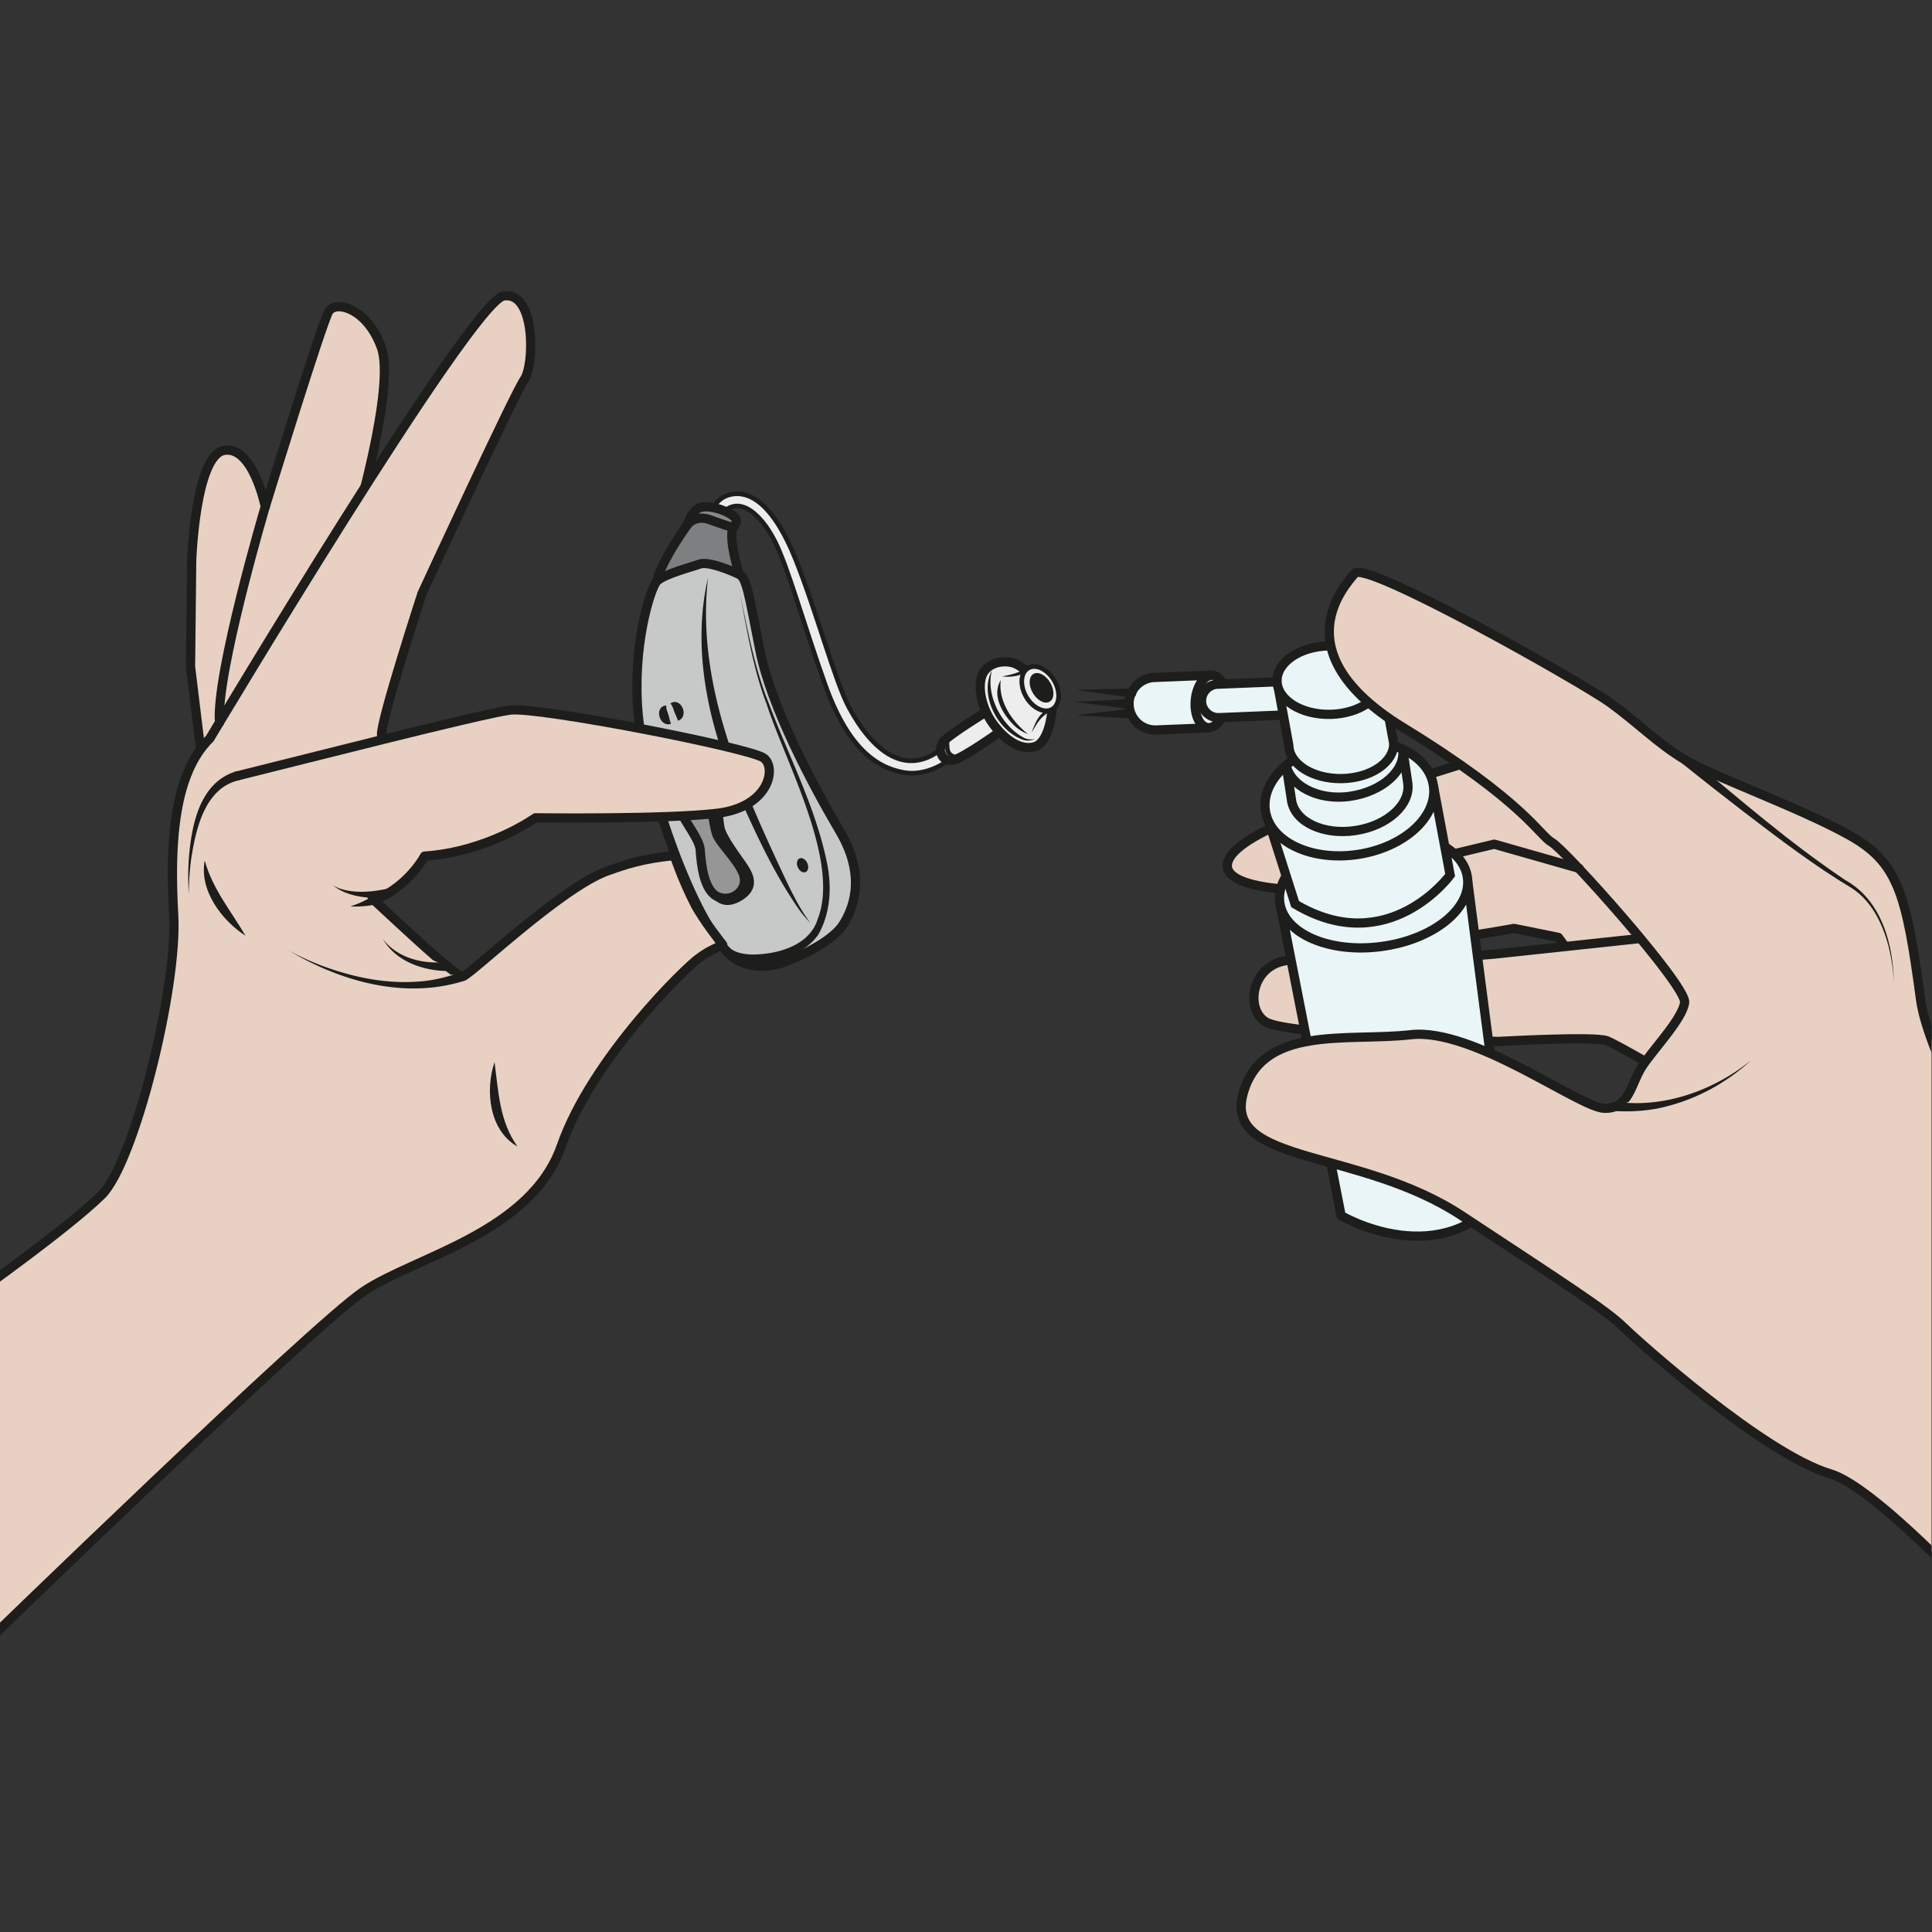<?xml version="1.0" encoding="UTF-8" standalone="no"?><svg xmlns="http://www.w3.org/2000/svg" xml:space="preserve" viewBox="0 0 558.25 558.25"><rect x="0" y="0" width="558.25" height="558.25" fill="#333333" stroke="none"/><defs><clipPath id="a" clipPathUnits="userSpaceOnUse"><path d="M0 418.69h418.69V0H0Z"/></clipPath></defs><g clip-path="url(#a)" transform="matrix(1.333 0 0 -1.333 0 558.25)"><path d="m0 0-9.61 1.94S-45.84-4.65-50.5-1.77c-4.66 2.87-7.84 12.18-7.84 12.18s-16.92.51-12.77 7.07c4.16 6.57 28.18 13.23 28.18 13.23l23.61 7.35 44.08-24.4 13.9-16.31L8.8-11.9Z" style="fill:#e8d1c2;fill-opacity:1;fill-rule:nonzero;stroke:none" transform="translate(337.8 215.6)"/><path d="m0 0-9.61 1.94S-45.84-4.65-50.5-1.77c-4.66 2.87-7.84 12.18-7.84 12.18s-16.92.51-12.77 7.07c4.16 6.57 28.18 13.23 28.18 13.23l23.61 7.35 44.08-24.4 13.9-16.31L8.8-11.9Z" style="fill:none;stroke:#1d1d1b;stroke-width:2;stroke-linecap:round;stroke-linejoin:round;stroke-miterlimit:10;stroke-dasharray:none;stroke-opacity:1" transform="translate(337.8 215.6)"/><path d="m0 0-31.52-3.38S-63.27-6.13-73.68-4.8c-10.4 1.33-12.63-10.47-7.4-13.37 5.24-2.9 50.28-4.16 50.28-4.16s20.98 1.19 23.53.15c2.55-1.04 13.17-7.3 13.17-7.3l7.79 14.08L3.26 1.07Z" style="fill:#e8d1c2;fill-opacity:1;fill-rule:nonzero;stroke:none" transform="translate(355.6 215.37)"/><path d="m0 0-31.52-3.38S-63.27-6.13-73.68-4.8c-10.4 1.33-12.63-10.47-7.4-13.37 5.24-2.9 50.28-4.16 50.28-4.16s20.98 1.19 23.53.15c2.55-1.04 13.17-7.3 13.17-7.3l7.79 14.08L3.26 1.07Z" style="fill:none;stroke:#1d1d1b;stroke-width:2;stroke-linecap:round;stroke-linejoin:round;stroke-miterlimit:10;stroke-dasharray:none;stroke-opacity:1" transform="translate(355.6 215.37)"/><path d="m0 0 13.11-66.91s22.21-13.18 36.11 5.8L40.55 5.61" style="fill:#e9f5f7;fill-opacity:1;fill-rule:nonzero;stroke:#1d1d1b;stroke-width:2;stroke-linecap:butt;stroke-linejoin:miter;stroke-miterlimit:10;stroke-dasharray:none;stroke-opacity:1" transform="translate(277.6 222.2)"/><path d="m0 0-11.66-.47a5.67 5.67 0 0 0-5.92 5.46 5.7 5.7 0 0 0 5.46 5.92l12.85.52" style="fill:#e9f5f7;fill-opacity:1;fill-rule:nonzero;stroke:#1d1d1b;stroke-width:2;stroke-linecap:butt;stroke-linejoin:miter;stroke-miterlimit:10;stroke-dasharray:none;stroke-opacity:1" transform="translate(262.33 261.03)"/><path d="M0 0c-.3-3.14-2-5.54-3.8-5.37C-5.61-5.2-6.84-2.53-6.55.6c.3 3.14 2 5.54 3.8 5.37C-.93 5.82.3 3.14 0 0" style="fill:#e9f5f7;fill-opacity:1;fill-rule:nonzero;stroke:none" transform="translate(265.65 266.44)"/><path d="M0 0c-.3-3.14-2-5.54-3.8-5.37C-5.61-5.2-6.84-2.53-6.55.6c.3 3.14 2 5.54 3.8 5.37C-.93 5.82.3 3.14 0 0Z" style="fill:none;stroke:#1d1d1b;stroke-width:2;stroke-linecap:butt;stroke-linejoin:miter;stroke-miterlimit:10;stroke-dasharray:none;stroke-opacity:1" transform="translate(265.65 266.44)"/><path d="M0 0a3.62 3.62 0 0 0 1.6 6.8l19.05.77a3.62 3.62 0 0 0 .3-7.24L1.9-.45A3.6 3.6 0 0 0 0 0" style="fill:#e9f5f7;fill-opacity:1;fill-rule:nonzero;stroke:none" transform="translate(262.35 263.68)"/><path d="M0 0a3.62 3.62 0 0 0 1.6 6.8l19.05.77a3.62 3.62 0 0 0 .3-7.24L1.9-.45A3.6 3.6 0 0 0 0 0Z" style="fill:none;stroke:#1d1d1b;stroke-width:2;stroke-linecap:butt;stroke-linejoin:miter;stroke-miterlimit:10;stroke-dasharray:none;stroke-opacity:1" transform="translate(262.35 263.68)"/><path d="M0 0c3.13-1.73 5.2-4.2 5.58-7.13.89-6.76-7.5-13.44-18.74-14.91-11.23-1.48-21.06 2.8-21.95 9.57-.26 2 .28 3.99 1.48 5.84" style="fill:#e9f5f7;fill-opacity:1;fill-rule:nonzero;stroke:#1d1d1b;stroke-width:2;stroke-linecap:butt;stroke-linejoin:miter;stroke-miterlimit:10;stroke-dasharray:none;stroke-opacity:1" transform="translate(312.52 235.65)"/><path d="m0 0 3.64-19.44s-13.37-18.34-33.6-6.29L-36.41-5.5" style="fill:#e9f5f7;fill-opacity:1;fill-rule:nonzero;stroke:#1d1d1b;stroke-width:2;stroke-linecap:butt;stroke-linejoin:miter;stroke-miterlimit:10;stroke-dasharray:none;stroke-opacity:1" transform="translate(310.7 248.54)"/><path d="M0 0c4.46-1.62 7.6-4.64 8.18-8.47C9.2-15.2 1.88-21.9-8.18-23.43c-10.06-1.53-19.04 2.7-20.06 9.45-.62 4.1 1.85 8.2 6.15 11.11" style="fill:#e9f5f7;fill-opacity:1;fill-rule:nonzero;stroke:#1d1d1b;stroke-width:2;stroke-linecap:butt;stroke-linejoin:miter;stroke-miterlimit:10;stroke-dasharray:none;stroke-opacity:1" transform="translate(302.53 257.01)"/><path d="m0 0 2.54-13.92c.07-4.1 5.22-7.33 11.5-7.22 6.28.11 11.3 3.53 11.24 7.62L22.73.4" style="fill:#e9f5f7;fill-opacity:1;fill-rule:nonzero;stroke:#1d1d1b;stroke-width:2;stroke-linecap:butt;stroke-linejoin:miter;stroke-miterlimit:10;stroke-dasharray:none;stroke-opacity:1" transform="translate(276.83 271.16)"/><path d="M0 0c.07-4.1-4.96-7.51-11.24-7.63-6.28-.1-11.42 3.13-11.5 7.22-.07 4.1 4.96 7.52 11.24 7.63C-5.22 7.33-.07 4.1 0 0" style="fill:#e9f5f7;fill-opacity:1;fill-rule:nonzero;stroke:none" transform="translate(299.56 271.57)"/><path d="M0 0c.07-4.1-4.96-7.51-11.24-7.63-6.28-.1-11.42 3.13-11.5 7.22-.07 4.1 4.96 7.52 11.24 7.63C-5.22 7.33-.07 4.1 0 0Z" style="fill:none;stroke:#1d1d1b;stroke-width:2;stroke-linecap:butt;stroke-linejoin:miter;stroke-miterlimit:10;stroke-dasharray:none;stroke-opacity:1" transform="translate(299.56 271.57)"/><path d="m0 0-1.2 7.89c.71-4.67 7-8.06 13.96-7 6.96 1.05 12.04 5.57 11.33 10.24l1.1-7.32c.71-4.66-4.36-9.3-11.31-10.35C6.92-7.6.7-4.67 0 0" style="fill:#e9f5f7;fill-opacity:1;fill-rule:nonzero;stroke:#1d1d1b;stroke-width:2;stroke-linecap:butt;stroke-linejoin:miter;stroke-miterlimit:10;stroke-dasharray:none;stroke-opacity:1" transform="translate(279.96 245.3)"/><path d="M0 0s-51.9 79-55 102.09c-3.11 23.1-4.87 29.8-15.64 35.76-10.77 5.97-29.27 12.57-35.34 16.19-6.07 3.62-10.17 7.98-16.31 12.42-6.14 4.44-52.99 30.91-55.35 28.05-2.32-2.8-15.28-16.7 8.93-32.45.52-.34 1.05-.67 1.6-1 26.36-16.17 29.42-23.34 32.21-24.89 2.8-1.54 29.2-31.02 28.75-34.68-.46-3.65-7.07-10.42-9.37-14.1-2.3-3.67-2.63-8.97-8.03-8.84-5.4.13-28.34 17.52-41.98 15.95-13.64-1.56-32.36 2.29-36.37-12.95-4-15.24 25.33-11.68 47.47-26.3 22.14-14.6 31.18-20.39 34.9-24.02 3.73-3.62 30.58-27.61 44.9-31.89 14.3-4.28 56.5-54.2 56.5-54.2z" style="fill:#e8d1c2;fill-opacity:1;fill-rule:nonzero;stroke:none" transform="translate(471.32 100)"/><path d="M0 0s-51.9 79-55 102.09c-3.11 23.1-4.87 29.8-15.64 35.76-10.77 5.97-29.27 12.57-35.34 16.19-6.07 3.62-10.17 7.98-16.31 12.42-6.14 4.44-52.99 30.91-55.35 28.05-2.32-2.8-15.28-16.7 8.93-32.45.52-.34 1.05-.67 1.6-1 26.36-16.17 29.42-23.34 32.21-24.89 2.8-1.54 29.2-31.02 28.75-34.68-.46-3.65-7.07-10.42-9.37-14.1-2.3-3.67-2.63-8.97-8.03-8.84-5.4.13-28.34 17.52-41.98 15.95-13.64-1.56-32.36 2.29-36.37-12.95-4-15.24 25.33-11.68 47.47-26.3 22.14-14.6 31.18-20.39 34.9-24.02 3.73-3.62 30.58-27.61 44.9-31.89 14.3-4.28 56.5-54.2 56.5-54.2z" style="fill:none;stroke:#1d1d1b;stroke-width:2;stroke-linecap:round;stroke-linejoin:round;stroke-miterlimit:10;stroke-dasharray:none;stroke-opacity:1" transform="translate(471.32 100)"/><path d="M0 0c16.87-1.82 29.4 10.07 29.4 10.07" style="fill:#e8d1c2;fill-opacity:1;fill-rule:nonzero;stroke:none" transform="translate(350.24 178.97)"/><path d="M0 0c7.82-1.06 15.8.86 22.7 4.63a40.98 40.98 0 0 1 6.6 4.45 41.2 41.2 0 0 0-6.35-4.88A42.1 42.1 0 0 0 8.97-1.45 37.9 37.9 0 0 0-.21-2 1 1 0 1 0 0 0" style="fill:#1d1d1b;fill-opacity:1;fill-rule:nonzero;stroke:none" transform="translate(350.35 179.96)"/><path d="M0 0s25.34-21.07 35.4-26.9c10.06-5.83 9.8-21.84 9.8-21.84" style="fill:#e8d1c2;fill-opacity:1;fill-rule:nonzero;stroke:none" transform="translate(365.34 254.03)"/><path d="M0 0c11.07-9.24 22.04-18.76 34.03-26.79C41.98-31.19 44.52-41 44.55-49.5c-.06 2.89-.5 5.77-1.21 8.56-1.28 4.78-3.63 9.61-7.87 12.38C27.39-23.7 19.87-18 12.39-12.28 7.8-8.75 3.24-5.18-1.28-1.54-2.28-.7-1.05.86 0 0" style="fill:#1d1d1b;fill-opacity:1;fill-rule:nonzero;stroke:none" transform="translate(365.98 254.8)"/><path d="m0 0-18.4 5.24-8.7-2.08" style="fill:#e8d1c2;fill-opacity:1;fill-rule:nonzero;stroke:#1d1d1b;stroke-width:2;stroke-linecap:round;stroke-linejoin:round;stroke-miterlimit:10;stroke-dasharray:none;stroke-opacity:1" transform="translate(342.3 230.56)"/><path d="m0 0-11.98.68" style="fill:#e8d1c2;fill-opacity:1;fill-rule:nonzero;stroke:none" transform="translate(245.26 268.57)"/><path d="m0 0-11.93 1.67L.11 2C1.54 2 1.42-.16 0 0" style="fill:#1d1d1b;fill-opacity:1;fill-rule:nonzero;stroke:none" transform="translate(245.2 267.57)"/><path d="m0 0-11.02.4" style="fill:#e8d1c2;fill-opacity:1;fill-rule:nonzero;stroke:none" transform="translate(244.02 266.23)"/><path d="m0 0-10.99 1.4L.07 2C1.51 2.04 1.43-.14 0 0" style="fill:#1d1d1b;fill-opacity:1;fill-rule:nonzero;stroke:none" transform="translate(243.98 265.23)"/><path d="m0 0-11.28-.33" style="fill:#e8d1c2;fill-opacity:1;fill-rule:nonzero;stroke:none" transform="translate(244.44 264.08)"/><path d="m0 0-11.3.67L-.06 2c1.43.13 1.5-2.04.06-2" style="fill:#1d1d1b;fill-opacity:1;fill-rule:nonzero;stroke:none" transform="translate(244.47 263.08)"/><path d="M0 0s.63 3.93 4.39 4.8C9.04 5.85 14.02 2.01 18.5-9.12c4.5-11.14 8.62-26.66 11.62-32.21 5.1-9.45 12.62-15.86 21.1-8.16l1.98-2.15s-5.1-4.9-11.24-3.8c-6.15 1.09-12.23 5.64-17.02 19.07C20.15-22.93 16.9-10.93 14-5.24 10.73 1.16 5.6 5.13 2.06-.09Z" style="fill:#ededed;fill-opacity:1;fill-rule:nonzero;stroke:none" transform="translate(153.91 306.79)"/><path d="M0 0s.63 3.93 4.39 4.8C9.04 5.85 14.02 2.01 18.5-9.12c4.5-11.14 8.62-26.66 11.62-32.21 5.1-9.45 12.62-15.86 21.1-8.16l1.98-2.15s-5.1-4.9-11.24-3.8c-6.15 1.09-12.23 5.64-17.02 19.07C20.15-22.93 16.9-10.93 14-5.24 10.73 1.16 5.6 5.13 2.06-.09Z" style="fill:none;stroke:#1d1d1b;stroke-width:1;stroke-linecap:round;stroke-linejoin:round;stroke-miterlimit:10;stroke-dasharray:none;stroke-opacity:1" transform="translate(153.91 306.79)"/><path d="M0 0s-10.37-6.25-11.13-7.7c-.74-1.42-.47-1.98-.32-2.32.15-.34.5-1.72 2.56-1.46S2.13-4.77 2.13-4.77z" style="fill:#ededed;fill-opacity:1;fill-rule:nonzero;stroke:none" transform="translate(215.45 265.51)"/><path d="M0 0s-10.37-6.25-11.13-7.7c-.74-1.42-.47-1.98-.32-2.32.15-.34.5-1.72 2.56-1.46S2.13-4.77 2.13-4.77z" style="fill:none;stroke:#1d1d1b;stroke-width:2;stroke-linecap:round;stroke-linejoin:round;stroke-miterlimit:10;stroke-dasharray:none;stroke-opacity:1" transform="translate(215.45 265.51)"/><path d="M0 0s-1.98 2.51-4.24 3c-2.07.45-5.13-.04-6.3-2.6-1.16-2.57-.26-7.34 2.43-10.9 2.68-3.58 6.04-5.62 8.92-4.74 2.88.88 3.63 6.54 3.75 8.11C4.68-5.56 0 0 0 0" style="fill:#ededed;fill-opacity:1;fill-rule:nonzero;stroke:none" transform="translate(223.51 272.19)"/><path d="M0 0s-1.98 2.51-4.24 3c-2.07.45-5.13-.04-6.3-2.6-1.16-2.57-.26-7.34 2.43-10.9 2.68-3.58 6.04-5.62 8.92-4.74 2.88.88 3.63 6.54 3.75 8.11C4.68-5.56 0 0 0 0Z" style="fill:none;stroke:#1d1d1b;stroke-width:2;stroke-linecap:round;stroke-linejoin:round;stroke-miterlimit:10;stroke-dasharray:none;stroke-opacity:1" transform="translate(223.51 272.19)"/><path d="M0 0c1.96.41 4.41.8 5.65 2.5 2.2-2.86 4.3-5.78 6.34-8.75l.32-.47a9.65 9.65 0 0 1-3.7-2.2C7.73-9.8 7.08-11 6.46-12.05c-.02-.04-.04-.1 0-.05-.03-.06-.05.02-.03.06.06.2.22.61.3.82.4.9.78 1.9 1.44 2.67a8.75 8.75 0 0 0 3.3 2.44l-.2-.67C9.22-4.04 7.22-1.27 5.3 1.56h.68C4.36.1 2.08-.24 0 0" style="fill:#1d1d1b;fill-opacity:1;fill-rule:nonzero;stroke:none" transform="translate(217.24 272.17)"/><path d="M0 0c1.43-2.46 1.23-5.25-.45-6.23-1.67-.97-4.2.24-5.63 2.7-1.43 2.47-1.23 5.26.45 6.23 1.68.97 4.2-.24 5.63-2.7" style="fill:#ededed;fill-opacity:1;fill-rule:nonzero;stroke:none" transform="translate(228.52 271.28)"/><path d="M0 0c1.43-2.46 1.23-5.25-.45-6.23-1.67-.97-4.2.24-5.63 2.7-1.43 2.47-1.23 5.26.45 6.23 1.68.97 4.2-.24 5.63-2.7Z" style="fill:none;stroke:#1d1d1b;stroke-width:1;stroke-linecap:round;stroke-linejoin:round;stroke-miterlimit:10;stroke-dasharray:none;stroke-opacity:1" transform="translate(228.52 271.28)"/><path d="M0 0c.96-1.66.9-3.5-.15-4.11-1.05-.61-2.68.24-3.65 1.9-.96 1.67-.9 3.5.15 4.12C-2.6 2.5-.96 1.66 0 0" style="fill:#1d1d1b;fill-opacity:1;fill-rule:nonzero;stroke:none" transform="translate(227.67 270.8)"/><path d="M0 0c-1.43-5.44 2.12-12.08 6.94-14.64a3.53 3.53 0 0 1 2.42-.24 3.46 3.46 0 0 0-2.57-.21C1.29-13.21-2.85-5.4 0 0" style="fill:#1d1d1b;fill-opacity:1;fill-rule:nonzero;stroke:none" transform="translate(215.02 273.5)"/><path d="M0 0c-.57-4.59 2.44-8.94 5.9-11.68a8.74 8.74 0 0 0-3.02 1.9C.44-7.41-2.03-3.3 0 0" style="fill:#1d1d1b;fill-opacity:1;fill-rule:nonzero;stroke:none" transform="translate(216.93 271.35)"/><path d="M0 0c.22-1.53-.26-2.62 1.4-3.14C-.8-4.34-1.55-1.22 0 0" style="fill:#1d1d1b;fill-opacity:1;fill-rule:nonzero;stroke:none" transform="translate(205.71 258.3)"/><path d="M0 0s-8.93-11.62-8.6-16.34c.33-4.72 10.53 4.04 10.53 4.04s8.88-6.07 7.97-2.59C9-11.39 6.46-3.76 8.84-1.73c0 0-6.12 3.27-8.84 1.73" style="fill:#7d7f80;fill-opacity:1;fill-rule:nonzero;stroke:none" transform="translate(150.78 307.48)"/><path d="M0 0s-8.93-11.62-8.6-16.34c.33-4.72 10.53 4.04 10.53 4.04s8.88-6.07 7.97-2.59C9-11.39 6.46-3.76 8.84-1.73c0 0-6.12 3.27-8.84 1.73Z" style="fill:none;stroke:#1d1d1b;stroke-width:2;stroke-linecap:round;stroke-linejoin:round;stroke-miterlimit:10;stroke-dasharray:none;stroke-opacity:1" transform="translate(150.78 307.48)"/><path d="M0 0s4.14-2.37 9.73-.35c5.6 2 11.11 5.29 12.92 8.13 1.82 2.83 5.44 9.97-.61 20.25-6.06 10.28-14.95 27.08-17.37 39.3C2.25 79.56 1.79 83 .17 83.78c-1.62.78-6.67 2.9-8.54 2.23-1.87-.67-7.97-2.25-9.33-3.76-1.36-1.5-5.4-14.13-4-28.98.53-5.66 2.44-13.73 5.08-21.9C-13.36 21.24-9 10.98-4.82 4.93-3.16 2.54-1.52.8 0 0" style="fill:#c7c9c9;fill-opacity:1;fill-rule:nonzero;stroke:none" transform="translate(160.05 210.51)"/><path d="M0 0s4.14-2.37 9.73-.35c5.6 2 11.11 5.29 12.92 8.13 1.82 2.83 5.44 9.97-.61 20.25-6.06 10.28-14.95 27.08-17.37 39.3C2.25 79.56 1.79 83 .17 83.78c-1.62.78-6.67 2.9-8.54 2.23-1.87-.67-7.97-2.25-9.33-3.76-1.36-1.5-5.4-14.13-4-28.98.53-5.66 2.44-13.73 5.08-21.9C-13.36 21.24-9 10.98-4.82 4.93-3.16 2.54-1.52.8 0 0Z" style="fill:none;stroke:#1d1d1b;stroke-width:2;stroke-linecap:round;stroke-linejoin:round;stroke-miterlimit:10;stroke-dasharray:none;stroke-opacity:1" transform="translate(160.05 210.51)"/><path d="M0 0s1.7 2.19 4.87 1C8.05-.16 9.8-.67 9.8-.67s1.42 1.26.35 2.26C8.58 3.05 4.4 4.43 2.4 3.52.9 2.83 0 0 0 0" style="fill:#888989;fill-opacity:1;fill-rule:nonzero;stroke:none" transform="translate(149.05 305.12)"/><path d="M0 0s1.7 2.19 4.87 1C8.05-.16 9.8-.67 9.8-.67s1.42 1.26.35 2.26C8.58 3.05 4.4 4.43 2.4 3.52.9 2.83 0 0 0 0Z" style="fill:none;stroke:#1d1d1b;stroke-width:2;stroke-linecap:round;stroke-linejoin:round;stroke-miterlimit:10;stroke-dasharray:none;stroke-opacity:1" transform="translate(149.05 305.12)"/><path d="M0 0c-2.7-23.4 7.51-45.57 17.2-66.23 1.47-2.97 2.95-5.96 4.98-8.59a23.2 23.2 0 0 0-3.15 3.9C14.36-64 10.8-56.43 7.38-48.83.56-33.76-3.82-16.42 0 0" style="fill:#1d1d1b;fill-opacity:1;fill-rule:nonzero;stroke:none" transform="translate(153.48 293.57)"/><path d="M0 0c1.73-8 3.18-16.12 6.26-23.73 4.32-11.51 10.2-22.57 12.64-34.74 1.02-5.07.73-10.77-1.95-15.41-3.23-4.53-9.17-6.02-14.45-6.16-2.3.1-4.66.36-6.42 2.23a1 1 0 1 0 1.54 1.27c1.08-1.2 3.25-1.56 4.92-1.62 5.5 0 12.54 1.87 14.32 7.72 4.9 12.47-6.98 33.94-11.07 46.53C2.85-16.2 1.57-8.04 0 0" style="fill:#1d1d1b;fill-opacity:1;fill-rule:nonzero;stroke:none" transform="translate(160.4 290.04)"/><path d="M0 0c1.4-3.94 7.14-15.97 7.14-15.97l1.68-7.95s1.42-3.41 5.15-1.35c3.72 2.06 2.54 4.5 1.25 6.49-1.29 2-4.67 6.24-5.13 8.6-.46 2.35-.73 9-2.15 11.22C4.96 5.7-1.12 3.18 0 0" style="fill:#1d1d1b;fill-opacity:1;fill-rule:nonzero;stroke:none" transform="translate(145.97 249.55)"/><path d="M0 0c1.4-3.94 7.14-15.97 7.14-15.97l1.68-7.95s1.42-3.41 5.15-1.35c3.72 2.06 2.54 4.5 1.25 6.49-1.29 2-4.67 6.24-5.13 8.6-.46 2.35-.73 9-2.15 11.22C4.96 5.7-1.12 3.18 0 0Z" style="fill:none;stroke:#1d1d1b;stroke-width:2;stroke-linecap:round;stroke-linejoin:round;stroke-miterlimit:10;stroke-dasharray:none;stroke-opacity:1" transform="translate(145.97 249.55)"/><path d="M0 0s-.64 2.09-.93 5.62c-.3 3.52-.38 7.04-3.76 8.4-3.37 1.36-5.27-1.8-5.01-3.82.77-5.93 6-10.77 6.23-13.93.22-3.16.79-9.04 3.98-10.23 3.2-1.2 6.56 1.72 5.4 4.94C4.75-5.81.45-2 0 0" style="fill:#979697;fill-opacity:1;fill-rule:nonzero;stroke:none" transform="translate(155.25 238.3)"/><path d="M0 0s-.64 2.09-.93 5.62c-.3 3.52-.38 7.04-3.76 8.4-3.37 1.36-5.27-1.8-5.01-3.82.77-5.93 6-10.77 6.23-13.93.22-3.16.79-9.04 3.98-10.23 3.2-1.2 6.56 1.72 5.4 4.94C4.75-5.81.45-2 0 0Z" style="fill:none;stroke:#1d1d1b;stroke-width:2;stroke-linecap:round;stroke-linejoin:round;stroke-miterlimit:10;stroke-dasharray:none;stroke-opacity:1" transform="translate(155.25 238.3)"/><path d="M0 0c.37-.82.2-1.69-.37-1.94-.57-.26-1.32.2-1.69 1.02-.37.82-.2 1.69.37 1.94C-1.12 1.28-.37.82 0 0" style="fill:#1d1d1b;fill-opacity:1;fill-rule:nonzero;stroke:none" transform="translate(175 231.7)"/><path d="M0 0c.02-.92.23-1.23.46-1.93.19-.53.2-1 .58-2.05C-1.47-4.85-2.74-.28 0 0" style="fill:#1d1d1b;fill-opacity:1;fill-rule:nonzero;stroke:none" transform="translate(144.4 265.88)"/><path d="M0 0c2.33 1.47 4.16-2.9 1.65-3.77C1.29-2.71 1-2.34.83-1.8.58-1.11.55-.74 0 0" style="fill:#1d1d1b;fill-opacity:1;fill-rule:nonzero;stroke:none" transform="translate(145.33 266.33)"/><path d="M0 0s8.86 29.95 5.77 38.52c-3.09 8.56-9.94 10.28-11.42 7.8-1.49-2.48-13.75-42.3-13.75-42.3s-2.63 13.22-8.9 12.2c-6.26-1.02-7.05-23.86-7.05-23.86l-.25-23.02 2.73-22.4z" style="fill:#e8d1c2;fill-opacity:1;fill-rule:nonzero;stroke:none" transform="translate(76.9 304.95)"/><path d="M0 0s8.86 29.95 5.77 38.52c-3.09 8.56-9.94 10.28-11.42 7.8-1.49-2.48-13.75-42.3-13.75-42.3s-2.63 13.22-8.9 12.2c-6.26-1.02-7.05-23.86-7.05-23.86l-.25-23.02 2.73-22.4z" style="fill:none;stroke:#1d1d1b;stroke-width:2;stroke-linecap:round;stroke-linejoin:round;stroke-miterlimit:10;stroke-dasharray:none;stroke-opacity:1" transform="translate(76.9 304.95)"/><path d="M0 0s19.98 14.2 27.05 21.19c7.07 7 16.49 44.93 15.6 60.66-.9 15.74.08 30.68 7.84 38.27 0 0 56.65 94.8 63.67 95.92 7.01 1.1 6.68-15.03 4.5-18.1-2.17-3.08-22.18-46.4-22.18-46.4s-9.11-27.94-8.77-30.71c.34-2.77-6.38-31.44-1.2-36.18 5.17-4.73 17.3-16.28 18.82-16.1 1.51.2 21.33 19.32 31.46 22.9 3.41 1.2 7.5 2.66 14.38 3.27 0 0 1.72-5.2 4.34-10.32 1.85-3.62 6.16-9.02 6.16-9.02-3.57-1.6-4.13-2.18-4.99-2.75-2.86-1.88-23.37-21.86-30-40.81C120.05 12.86 94.87 7.74 83.78.25 72.67-7.22.71-77.07.71-77.07Z" style="fill:#e8d1c2;fill-opacity:1;fill-rule:nonzero;stroke:none" transform="translate(-5 138.6)"/><path d="M0 0s19.98 14.2 27.05 21.19c7.07 7 16.49 44.93 15.6 60.66-.9 15.74.08 30.68 7.84 38.27 0 0 56.65 94.8 63.67 95.92 7.01 1.1 6.68-15.03 4.5-18.1-2.17-3.08-22.18-46.4-22.18-46.4s-9.11-27.94-8.77-30.71c.34-2.77-6.38-31.44-1.2-36.18 5.17-4.73 17.3-16.28 18.82-16.1 1.51.2 21.33 19.32 31.46 22.9 3.41 1.2 7.5 2.66 14.38 3.27 0 0 1.72-5.2 4.34-10.32 1.85-3.62 6.16-9.02 6.16-9.02-3.57-1.6-4.13-2.18-4.99-2.75-2.86-1.88-23.37-21.86-30-40.81C120.05 12.86 94.87 7.74 83.78.25 72.67-7.22.71-77.07.71-77.07Z" style="fill:none;stroke:#1d1d1b;stroke-width:2;stroke-linecap:round;stroke-linejoin:round;stroke-miterlimit:10;stroke-dasharray:none;stroke-opacity:1" transform="translate(-5 138.6)"/><path d="M0 0c-11.66-2.85-10.41-25.65-10.41-25.65" style="fill:#e8d1c2;fill-opacity:1;fill-rule:nonzero;stroke:none" transform="translate(51.34 250.58)"/><path d="M0 0c-7.3-1.83-9.2-10.78-10.18-17.3-.3-2.44-.48-4.9-.47-7.38a56.61 56.61 0 0 0-.02 7.43c.55 7.22 2.18 16.72 10.2 19.2C.83 2.27 1.32.3 0 0" style="fill:#1d1d1b;fill-opacity:1;fill-rule:nonzero;stroke:none" transform="translate(51.58 249.61)"/><path d="M0 0c7.38 3.05 10.73 9.5 10.73 9.5 13.69.9 24.03 8.3 24.03 8.3s28.4-.37 39.48.99c11.08 1.35 12.86 9.74 10.04 11.95-2.83 2.21-48.89 11.15-54.93 10.42-6.04-.74-47.66-11.44-59.32-14.3" style="fill:#e8d1c2;fill-opacity:1;fill-rule:nonzero;stroke:#1d1d1b;stroke-width:2;stroke-linecap:round;stroke-linejoin:round;stroke-miterlimit:10;stroke-dasharray:none;stroke-opacity:1" transform="translate(81.3 223.72)"/><path d="M0 0c-1.6-.66-3.4-1.17-5.38-1.4" style="fill:#e8d1c2;fill-opacity:1;fill-rule:nonzero;stroke:none" transform="translate(81.3 223.72)"/><path d="M0 0a20.8 20.8 0 0 0-5.76-.48c1.8.55 3.49 1.34 5 2.33A1.02 1.02 0 1 0 0 0" style="fill:#1d1d1b;fill-opacity:1;fill-rule:nonzero;stroke:none" transform="translate(81.69 222.8)"/><path d="M0 0s-10.74-36.27-9.92-46.8" style="fill:#e8d1c2;fill-opacity:1;fill-rule:nonzero;stroke:#1d1d1b;stroke-width:2;stroke-linecap:round;stroke-linejoin:round;stroke-miterlimit:10;stroke-dasharray:none;stroke-opacity:1" transform="translate(57.5 308.97)"/><path d="M0 0c-18.1-6.55-37.73 5.61-37.73 5.61" style="fill:#e8d1c2;fill-opacity:1;fill-rule:nonzero;stroke:none" transform="translate(100.33 207.15)"/><path d="M0 0c-12.86-4.1-26.85-.17-38.07 6.55a57.3 57.3 0 0 1 8.97-3.93C-22.97.52-16.45-.66-10-.18-6.75.02-3.61.84-.61 1.9.65 2.33 1.28.41 0 0" style="fill:#1d1d1b;fill-opacity:1;fill-rule:nonzero;stroke:none" transform="translate(100.67 206.2)"/><path d="M0 0c-10.4-.5-14.02 5.96-14.02 5.96" style="fill:#e8d1c2;fill-opacity:1;fill-rule:nonzero;stroke:none" transform="translate(97 209.3)"/><path d="M0 0c-5.37.05-11.28 2.09-14.07 6.95C-10.87 2.7-5.15 1.4-.1 2c1.45.16 1.56-2.03.1-2" style="fill:#1d1d1b;fill-opacity:1;fill-rule:nonzero;stroke:none" transform="translate(97.06 208.3)"/><path d="M0 0s-8.92 8.62-8.84 16.3" style="fill:#e8d1c2;fill-opacity:1;fill-rule:nonzero;stroke:none" transform="translate(53.22 215.96)"/><path d="M0 0c-5.16 3.32-10.08 9.87-8.84 16.3C-7.14 10.12-3.23 5.49 0 0" style="fill:#1d1d1b;fill-opacity:1;fill-rule:nonzero;stroke:none" transform="translate(53.22 215.96)"/><path d="M0 0c-8.7-1.25-12.07 1.78-12.07 1.78" style="fill:#e8d1c2;fill-opacity:1;fill-rule:nonzero;stroke:none" transform="translate(84.16 225.17)"/><path d="M0 0c-4.14-.18-8.88.03-12.21 2.77.87-.58 1.87-.9 2.86-1.13 2.97-.64 6.12-.3 9.07.34C1.14 2.28 1.46.11 0 0" style="fill:#1d1d1b;fill-opacity:1;fill-rule:nonzero;stroke:none" transform="translate(84.3 224.18)"/><path d="M0 0s-1.77-12.75 4.97-18.3" style="fill:#e8d1c2;fill-opacity:1;fill-rule:nonzero;stroke:none" transform="translate(107.2 188.57)"/><path d="M0 0c.86-6.49 1.07-12.86 4.97-18.3C-1.17-14.86-2.07-6.13 0 0" style="fill:#1d1d1b;fill-opacity:1;fill-rule:nonzero;stroke:none" transform="translate(107.2 188.57)"/></g></svg>